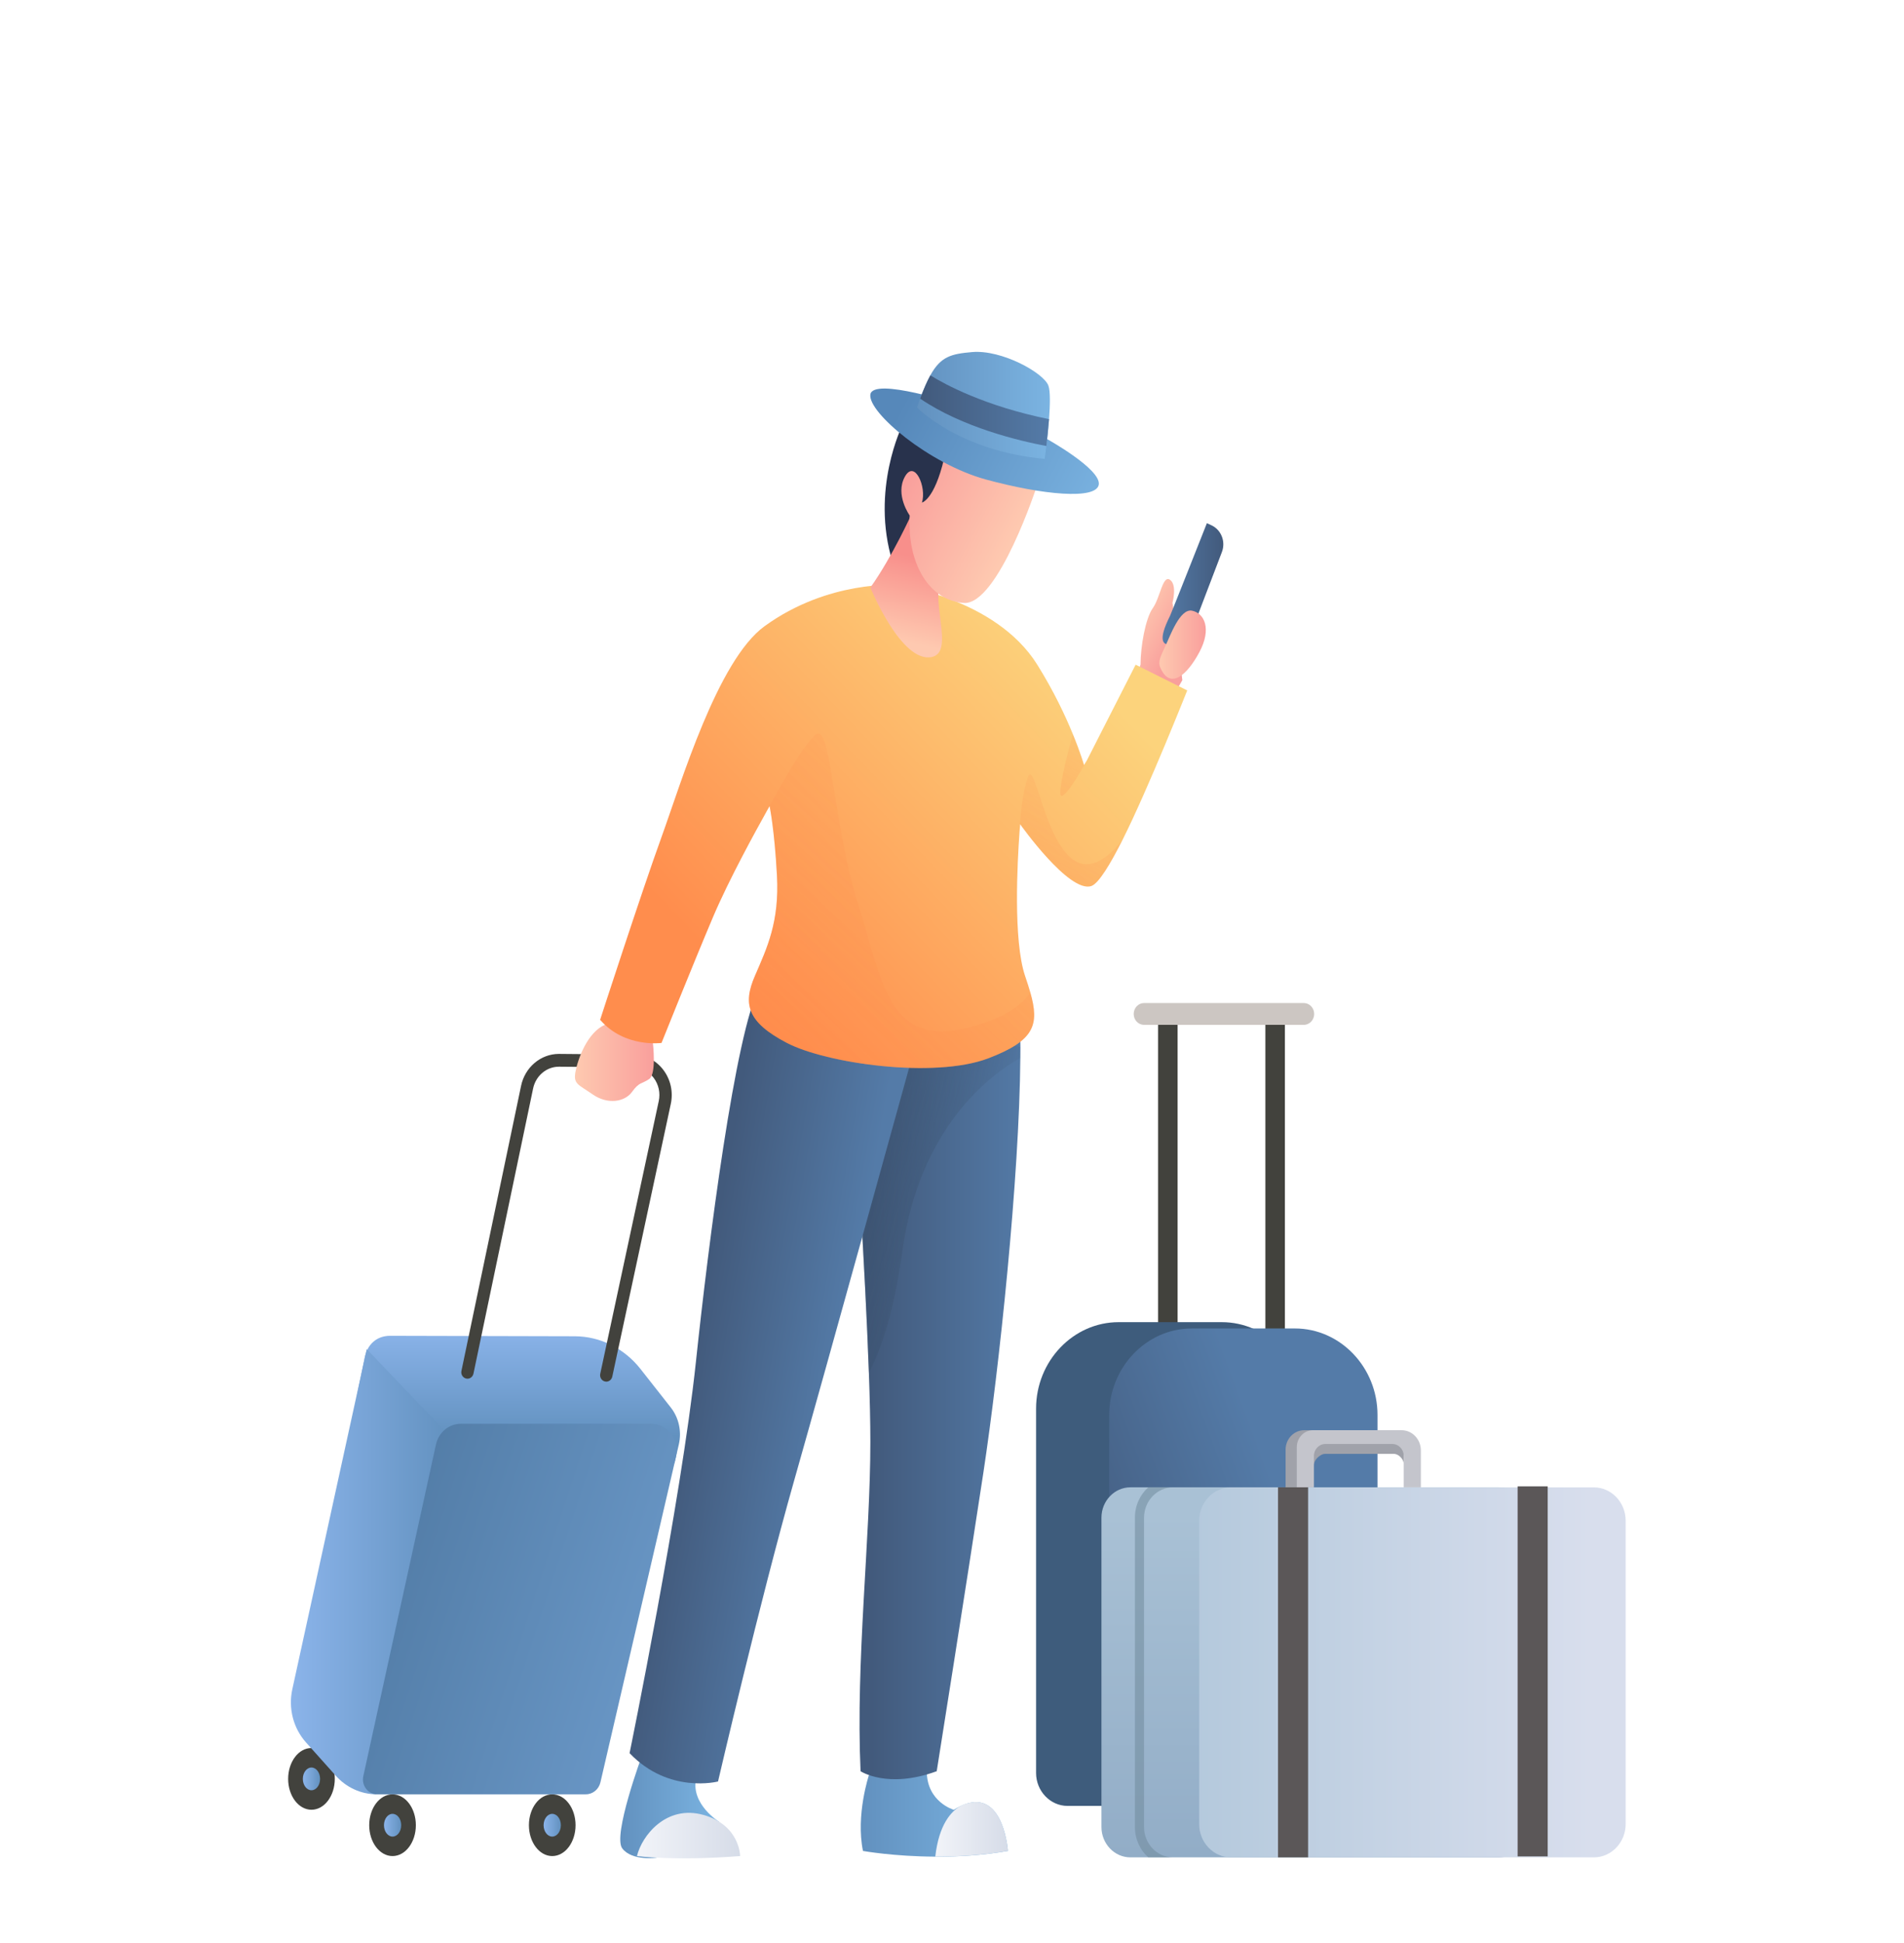<svg width="302" height="308" viewBox="0 0 302 308" fill="none" xmlns="http://www.w3.org/2000/svg">
<g clip-path="url(#clip0_1039_49873)">
<path d="M45.704 282.022C45.704 284.721 47.357 286.915 49.403 286.915C51.449 286.915 53.102 284.721 53.102 282.022C53.102 279.324 51.449 277.13 49.403 277.13C47.367 277.12 45.704 279.313 45.704 282.022Z" fill="#42423D"/>
<path d="M49.404 283.824C48.648 283.824 48.036 283.017 48.036 282.021C48.036 281.026 48.648 280.219 49.404 280.219C50.159 280.219 50.771 281.026 50.771 282.021C50.771 283.017 50.159 283.824 49.404 283.824Z" fill="url(#paint0_linear_1039_49873)"/>
<path d="M83.894 289.366C83.894 292.065 85.546 294.258 87.593 294.258C89.639 294.258 91.291 292.065 91.291 289.366C91.291 286.668 89.639 284.474 87.593 284.474C85.546 284.463 83.894 286.657 83.894 289.366Z" fill="#42423D"/>
<path d="M87.593 291.169C86.837 291.169 86.225 290.362 86.225 289.366C86.225 288.37 86.837 287.563 87.593 287.563C88.348 287.563 88.96 288.37 88.96 289.366C88.96 290.362 88.348 291.169 87.593 291.169Z" fill="url(#paint1_linear_1039_49873)"/>
<path d="M58.562 289.366C58.562 292.065 60.215 294.258 62.261 294.258C64.307 294.258 65.96 292.065 65.96 289.366C65.96 286.668 64.307 284.474 62.261 284.474C60.224 284.463 58.562 286.657 58.562 289.366Z" fill="#42423D"/>
<path d="M60.904 289.366C60.904 290.365 61.513 291.169 62.271 291.169C63.029 291.169 63.638 290.365 63.638 289.366C63.638 288.367 63.029 287.564 62.271 287.564C61.513 287.554 60.904 288.367 60.904 289.366Z" fill="url(#paint2_linear_1039_49873)"/>
<path d="M106.982 231.974L107.671 228.998C108.153 226.938 107.671 224.765 106.392 223.138L101.571 217.009C99.004 213.754 95.187 211.859 91.153 211.849L61.867 211.776C59.801 211.776 58.168 213.096 57.785 215.536L56.614 221.242L64.405 226.547L78.433 230.625L106.982 231.974Z" fill="url(#paint3_linear_1039_49873)"/>
<path d="M59.732 284.463C57.253 284.463 54.883 283.372 53.2 281.455L48.537 276.243C46.521 273.988 45.704 270.835 46.363 267.819L58.168 213.888L71.803 228.163L59.732 284.463Z" fill="url(#paint4_linear_1039_49873)"/>
<path d="M107.218 230.966L95.236 282.569C94.98 283.68 94.026 284.464 92.924 284.464H59.811C58.365 284.464 57.303 283.063 57.627 281.59L69.147 229.019C69.57 227.093 71.203 225.723 73.092 225.723H103.293C105.91 225.723 107.838 228.298 107.218 230.966Z" fill="url(#paint5_linear_1039_49873)"/>
<path d="M96.161 219.049C96.603 219.049 97.007 218.729 97.115 218.255L106.392 175.037C106.805 173.13 106.382 171.164 105.221 169.629C104.06 168.094 102.329 167.208 100.46 167.188L88.694 167.085C88.674 167.085 88.665 167.085 88.645 167.085C85.762 167.085 83.244 169.217 82.644 172.173L73.19 217.338C73.072 217.885 73.406 218.43 73.938 218.553C74.469 218.677 74.981 218.328 75.099 217.771L84.552 172.596C84.966 170.566 86.677 169.114 88.645 169.114C88.655 169.114 88.665 169.114 88.674 169.114L100.44 169.217C101.719 169.228 102.899 169.835 103.687 170.886C104.474 171.937 104.769 173.275 104.483 174.583L95.207 217.802C95.088 218.348 95.423 218.893 95.944 219.018C96.023 219.038 96.092 219.049 96.161 219.049Z" fill="#42423D"/>
<path d="M136.88 293.445C136.88 293.445 141.72 294.32 148.35 294.351C151.842 294.372 155.827 294.156 159.87 293.445C159.87 293.445 159.241 284.278 153.505 285.896C153.121 285.998 152.718 286.152 152.285 286.369C152.285 286.369 152.275 286.369 152.265 286.379C151.95 286.535 151.626 286.709 151.292 286.925C151.292 286.925 147.002 285.7 147.002 280.807L137.824 281.414C137.834 281.405 135.709 287.728 136.88 293.445Z" fill="url(#paint6_linear_1039_49873)"/>
<path d="M148.35 294.341C151.842 294.362 155.827 294.146 159.87 293.434C159.87 293.434 159.241 284.268 153.504 285.885C153.504 285.885 152.994 285.947 152.285 286.358C152.285 286.358 152.275 286.358 152.265 286.369C150.937 287.151 148.93 289.17 148.35 294.341Z" fill="url(#paint7_linear_1039_49873)"/>
<path d="M128.311 163.306L131.606 170.032L135.708 178.405C135.708 178.405 137.214 200.786 137.814 217.627C137.961 221.747 138.05 225.537 138.05 228.586C138.05 244.088 135.708 263.255 136.496 280.806C136.496 280.806 140.785 283.66 148.576 280.806C148.576 280.806 153.249 251.432 155.974 233.489C158.493 216.895 161.69 186.697 161.837 167.724C161.837 167.147 161.847 166.58 161.847 166.024C161.847 165.087 161.837 164.181 161.817 163.315H128.311V163.306Z" fill="url(#paint8_linear_1039_49873)"/>
<path d="M131.606 170.032L135.708 178.405C135.708 178.405 137.213 200.787 137.814 217.627C139.78 213.93 141.788 207.977 143.115 198.398C145.831 178.808 156.957 170.475 161.837 167.714C161.837 167.137 161.847 166.571 161.847 166.015L150.711 163.306L137.272 160.041L135.423 163.306L131.606 170.032Z" fill="url(#paint9_linear_1039_49873)"/>
<path d="M114.066 288.82C114.066 288.82 109.6 286.101 110.387 282.022L101.818 278.355C101.818 278.355 97.145 291.004 98.7 293.043C100.254 295.083 104.15 294.527 104.15 294.527L114.066 288.82Z" fill="url(#paint10_linear_1039_49873)"/>
<path d="M101.031 294.258C101.031 294.258 106.875 295.072 117.391 294.258C117.391 294.258 117.391 289.366 111.548 287.728C105.704 286.101 101.809 290.993 101.031 294.258Z" fill="url(#paint11_linear_1039_49873)"/>
<path d="M145.064 166.168C145.064 166.168 131.006 217.019 125.969 234.704C120.519 253.873 113.889 282.435 113.889 282.435C113.889 282.435 106.097 284.474 99.86 277.944C99.86 277.944 108.045 237.969 110.377 215.938C112.384 197.006 116.614 163.717 120.51 156.384L145.064 166.168Z" fill="url(#paint12_linear_1039_49873)"/>
<path d="M103.559 165.406C103.559 165.406 104.149 170.247 102.979 171.061C101.808 171.874 101.424 171.473 100.254 173.1C99.083 174.727 96.358 175.139 94.017 173.512C91.675 171.885 90.898 171.885 91.292 169.845C91.685 167.806 93.19 163.666 95.945 162.471C95.945 162.46 103.756 160.967 103.559 165.406Z" fill="url(#paint13_linear_1039_49873)"/>
<path d="M186.363 109.87L187.533 107.83L186.363 98.035L185.969 95.584C185.969 95.584 186.746 92.731 185.576 91.917C184.405 91.103 184.021 94.77 182.851 96.408C181.68 98.035 180.902 102.526 180.902 105.379L180.125 107.418L186.363 109.87Z" fill="url(#paint14_linear_1039_49873)"/>
<path d="M185.585 97.633C185.762 97.272 191.428 82.945 191.428 82.945L192.166 83.285C193.711 84.006 194.438 85.871 193.809 87.519L188.703 100.898C188.694 100.898 181.689 105.379 185.585 97.633Z" fill="url(#paint15_linear_1039_49873)"/>
<path d="M184.021 105.791C183.667 104.957 184.021 104.163 184.798 102.526C185.576 100.898 187.14 96.408 189.087 96.82C191.035 97.232 192.206 99.673 190.258 103.35C188.31 107.016 185.585 109.468 184.021 105.791Z" fill="url(#paint16_linear_1039_49873)"/>
<path d="M95.187 161.679C99.083 166.168 104.926 165.345 104.926 165.345C104.926 165.345 109.993 152.696 113.111 145.352C115.649 139.378 119.987 131.52 121.513 128.791C121.513 128.791 121.513 128.791 121.513 128.78C121.866 128.152 122.064 127.802 122.064 127.802C122.064 127.802 122.84 131.468 123.235 138.813C123.628 146.156 121.679 150.235 119.732 154.726C117.784 159.216 118.561 162.069 124.798 165.334C131.036 168.599 148.172 171.04 156.751 167.786C164.149 164.964 164.866 162.451 163.431 157.362C163.204 156.56 162.919 155.683 162.594 154.735C160.666 149.02 161.394 136.351 161.699 132.096C161.699 132.096 161.699 132.065 161.699 132.014C161.758 131.159 161.807 130.665 161.807 130.665C161.807 130.665 169.599 141.675 173.111 140.46C174.252 140.059 176.101 137.019 178.078 133.095C182.151 124.99 188.31 109.457 188.31 109.457L180.125 105.379L172.392 120.55L171.94 121.292C171.94 121.292 171.399 119.376 170.16 116.369C168.979 113.474 167.149 109.581 164.532 105.389C157.911 94.78 142.318 92.741 142.318 92.741C142.318 92.741 131.41 91.927 121.277 99.271C113.8 104.689 108.025 124.155 104.917 132.725C101.808 141.284 95.187 161.679 95.187 161.679Z" fill="url(#paint17_linear_1039_49873)"/>
<path opacity="0.35" d="M161.709 132.025C161.768 131.17 161.817 130.676 161.817 130.676C161.817 130.676 169.608 141.686 173.121 140.471C174.261 140.069 176.111 137.031 178.088 133.107C176.061 135.661 173.583 137.7 171.172 136.804C165.722 134.765 164.158 119.675 162.987 123.342C161.896 126.73 161.728 131.355 161.709 132.025Z" fill="url(#paint18_linear_1039_49873)"/>
<path opacity="0.35" d="M168.438 126.184C169.608 125.772 172.392 120.549 172.392 120.549L171.94 121.292C171.94 121.292 171.399 119.376 170.16 116.368C169.48 118.871 167.463 126.534 168.438 126.184Z" fill="url(#paint19_linear_1039_49873)"/>
<path opacity="0.35" d="M124.799 165.345C131.035 168.61 148.173 171.051 156.75 167.796C164.149 164.974 164.867 162.461 163.431 157.373C162.083 159.32 159.29 161.472 153.632 162.904C140.775 166.169 139.997 155.561 136.102 143.324C132.206 131.088 131.813 114.773 129.481 116.4C127.179 118.007 121.7 128.471 121.523 128.801C121.877 128.173 122.074 127.823 122.074 127.823C122.074 127.823 122.85 131.489 123.244 138.833C123.638 146.177 121.69 150.255 119.742 154.747C117.794 159.238 118.561 162.091 124.799 165.345Z" fill="url(#paint20_linear_1039_49873)"/>
<path d="M143.117 67.443C143.117 67.443 138.05 77.64 141.561 89.063C145.064 100.486 152.865 73.974 152.865 73.974L143.117 67.443Z" fill="#28324C"/>
<path d="M144.671 81.317C144.671 81.317 141.552 88.249 138.05 93.152C138.05 93.152 142.958 105.182 147.789 104.163C151.685 103.349 147.011 94.367 149.736 91.113C152.461 87.837 144.671 81.317 144.671 81.317Z" fill="url(#paint21_linear_1039_49873)"/>
<path d="M164.542 76.827C164.542 76.827 158.305 95.995 152.855 95.594C147.405 95.182 143.893 89.475 144.286 81.72C144.286 81.72 141.944 78.455 143.509 75.602C145.063 72.748 147.011 77.229 146.234 79.68C146.234 79.68 148.182 79.268 149.736 72.748C151.29 66.218 164.542 76.827 164.542 76.827Z" fill="url(#paint22_linear_1039_49873)"/>
<path d="M166.096 69.617C166.096 69.617 174.665 74.375 174.281 76.827C173.888 79.278 165.319 78.454 156.357 76.013C147.396 73.561 137.656 65.404 138.05 62.551C138.443 59.698 152.078 64.178 152.078 64.178L166.096 69.617Z" fill="url(#paint23_linear_1039_49873)"/>
<path d="M145.447 64.591C145.447 64.591 152.068 71.523 165.703 72.749C165.703 72.749 165.82 71.925 165.969 70.709C166.107 69.535 166.273 67.98 166.392 66.456C166.558 64.2 166.617 61.985 166.283 61.12C165.506 59.081 158.876 55.414 154.202 55.816C150.878 56.104 149.224 56.506 147.562 59.503C147.041 60.44 146.52 61.656 145.94 63.19C145.791 63.633 145.624 64.097 145.447 64.591Z" fill="url(#paint24_linear_1039_49873)"/>
<path d="M145.949 63.2C152.678 67.773 161.689 69.905 165.969 70.709C166.105 69.534 166.273 67.979 166.392 66.455C156.17 64.374 149.845 60.924 147.572 59.513C147.05 60.45 146.529 61.655 145.949 63.2Z" fill="url(#paint25_linear_1039_49873)"/>
<path d="M200.704 161.616H203.803V222.88H200.704V161.616Z" fill="#42423D"/>
<path d="M183.685 161.616H186.784V222.88H183.685V161.616Z" fill="#42423D"/>
<path d="M169.323 286.306H200.714C204.118 286.306 206.892 283.392 206.892 279.838V223.323C206.892 215.783 201 209.613 193.799 209.613H177.428C170.227 209.613 164.335 215.783 164.335 223.323V281.105C164.345 283.958 166.588 286.306 169.323 286.306Z" fill="#3E5C7C"/>
<path d="M180.921 287.306H212.312C215.717 287.306 218.491 284.392 218.491 280.838V224.323C218.491 216.783 212.599 210.613 205.397 210.613H189.027C181.826 210.613 175.934 216.783 175.934 224.323V282.105C175.953 284.958 178.187 287.306 180.921 287.306Z" fill="url(#paint26_linear_1039_49873)"/>
<path d="M200.084 280.941C200.084 283.454 202.033 285.494 204.433 285.494C206.833 285.494 208.781 283.454 208.781 280.941C208.781 278.428 206.833 276.389 204.433 276.389C202.033 276.389 200.084 278.428 200.084 280.941Z" fill="#42423D"/>
<path d="M202.563 280.94C202.563 282.022 203.4 282.887 204.422 282.887C205.455 282.887 206.282 282.012 206.282 280.94C206.282 279.859 205.445 278.994 204.422 278.994C203.4 278.983 202.563 279.859 202.563 280.94Z" fill="#66EAA5"/>
<path d="M175.254 280.941C175.254 283.454 177.201 285.494 179.603 285.494C182.003 285.494 183.95 283.454 183.95 280.941C183.95 278.428 182.003 276.389 179.603 276.389C177.201 276.389 175.254 278.428 175.254 280.941Z" fill="#42423D"/>
<path d="M177.734 280.94C177.734 282.022 178.57 282.887 179.593 282.887C180.626 282.887 181.453 282.012 181.453 280.94C181.453 279.859 180.616 278.994 179.593 278.994C178.57 278.983 177.734 279.859 177.734 280.94Z" fill="#66EAA5"/>
<path d="M181.462 162.48H206.794C207.708 162.48 208.446 161.708 208.446 160.751C208.446 159.792 207.708 159.02 206.794 159.02H181.472C180.557 159.02 179.819 159.792 179.819 160.751C179.819 161.708 180.557 162.48 181.462 162.48Z" fill="#CCC6C2"/>
<path d="M222.652 233.663V232.139C222.652 231.562 222.298 231.068 221.806 230.728C221.57 230.574 221.305 230.491 221.02 230.491H210.168C210.01 230.491 209.844 230.533 209.706 230.594C208.949 230.954 208.369 231.635 208.369 232.469V234.549L206.883 230.8L208.722 227.937L222.682 227.988L222.652 233.663Z" fill="#A0A2AA"/>
<path d="M212.775 226.743H206.864C205.23 226.743 203.912 228.133 203.912 229.833V236.723H207.187L207.483 228.297L212.775 226.743Z" fill="#A0A2AA"/>
<path d="M174.704 240.607V289.655C174.704 292.302 176.77 294.465 179.298 294.465H237.763C240.292 294.465 242.358 292.302 242.358 289.655V240.607C242.358 237.959 240.292 235.797 237.763 235.797H179.298C176.77 235.797 174.704 237.959 174.704 240.607Z" fill="url(#paint27_linear_1039_49873)"/>
<path opacity="0.56" d="M182.131 235.797H186.057C183.528 235.797 181.462 237.959 181.462 240.607V289.655C181.462 292.302 183.528 294.465 186.057 294.465H182.131C180.833 293.312 180.016 291.581 180.016 289.655V240.607C180.006 238.68 180.833 236.961 182.131 235.797Z" fill="#718C9E"/>
<path d="M195.244 294.465H252.814C255.588 294.465 257.851 292.086 257.851 289.191V241.081C257.851 238.176 255.579 235.807 252.814 235.807H195.244C192.47 235.807 190.208 238.186 190.208 241.081V289.191C190.198 292.086 192.47 294.465 195.244 294.465Z" fill="url(#paint28_linear_1039_49873)"/>
<path d="M208.25 226.743H222.308C224 226.743 225.367 228.175 225.367 229.946V235.796H222.652V230.821C222.652 229.771 221.845 228.927 220.842 228.927H210.218C209.213 228.927 208.407 229.771 208.407 230.821V235.796H205.693V229.421C205.693 227.948 206.843 226.743 208.25 226.743Z" fill="#C4C5CC"/>
<path d="M202.711 235.797H207.483V294.465H202.711V235.797Z" fill="#5B5758"/>
<path d="M240.714 235.642H245.485V294.31H240.714V235.642Z" fill="#5B5758"/>
</g>
<defs>
<linearGradient id="paint0_linear_1039_49873" x1="50.772" y1="282.018" x2="48.045" y2="282.018" gradientUnits="userSpaceOnUse">
<stop offset="0.004" stop-color="#6291BF"/>
<stop offset="1" stop-color="#8BB4EA"/>
</linearGradient>
<linearGradient id="paint1_linear_1039_49873" x1="88.954" y1="289.361" x2="86.227" y2="289.361" gradientUnits="userSpaceOnUse">
<stop offset="0.004" stop-color="#6291BF"/>
<stop offset="1" stop-color="#8BB4EA"/>
</linearGradient>
<linearGradient id="paint2_linear_1039_49873" x1="63.629" y1="289.361" x2="60.902" y2="289.361" gradientUnits="userSpaceOnUse">
<stop offset="0.004" stop-color="#6291BF"/>
<stop offset="1" stop-color="#8BB4EA"/>
</linearGradient>
<linearGradient id="paint3_linear_1039_49873" x1="82.237" y1="227.903" x2="82.237" y2="210.641" gradientUnits="userSpaceOnUse">
<stop offset="0.004" stop-color="#6291BF"/>
<stop offset="1" stop-color="#8BB4EA"/>
</linearGradient>
<linearGradient id="paint4_linear_1039_49873" x1="71.811" y1="249.18" x2="46.147" y2="249.18" gradientUnits="userSpaceOnUse">
<stop offset="0.004" stop-color="#6291BF"/>
<stop offset="1" stop-color="#8BB4EA"/>
</linearGradient>
<linearGradient id="paint5_linear_1039_49873" x1="57.75" y1="246.557" x2="112.588" y2="264.387" gradientUnits="userSpaceOnUse">
<stop stop-color="#517BA5"/>
<stop offset="0.996" stop-color="#6D9BCB"/>
</linearGradient>
<linearGradient id="paint6_linear_1039_49873" x1="159.867" y1="287.57" x2="136.528" y2="287.57" gradientUnits="userSpaceOnUse">
<stop stop-color="#7BB4E2"/>
<stop offset="0.996" stop-color="#6291BF"/>
</linearGradient>
<linearGradient id="paint7_linear_1039_49873" x1="159.867" y1="290.02" x2="148.349" y2="290.02" gradientUnits="userSpaceOnUse">
<stop offset="0.004" stop-color="#D6DCE8"/>
<stop offset="1" stop-color="#F2F4F9"/>
</linearGradient>
<linearGradient id="paint8_linear_1039_49873" x1="138.078" y1="222.688" x2="163.294" y2="222.688" gradientUnits="userSpaceOnUse">
<stop offset="0.004" stop-color="#425A7C"/>
<stop offset="1" stop-color="#547BA8"/>
</linearGradient>
<linearGradient id="paint9_linear_1039_49873" x1="101.472" y1="179.504" x2="161.574" y2="193.467" gradientUnits="userSpaceOnUse">
<stop offset="0.004" stop-color="#364C66"/>
<stop offset="1" stop-color="#364C66" stop-opacity="0"/>
</linearGradient>
<linearGradient id="paint10_linear_1039_49873" x1="114.067" y1="286.465" x2="98.378" y2="286.465" gradientUnits="userSpaceOnUse">
<stop stop-color="#7BB4E2"/>
<stop offset="0.996" stop-color="#6291BF"/>
</linearGradient>
<linearGradient id="paint11_linear_1039_49873" x1="117.398" y1="291.012" x2="101.034" y2="291.012" gradientUnits="userSpaceOnUse">
<stop offset="0.004" stop-color="#D6DCE8"/>
<stop offset="1" stop-color="#F2F4F9"/>
</linearGradient>
<linearGradient id="paint12_linear_1039_49873" x1="109.289" y1="218.458" x2="132.307" y2="222.483" gradientUnits="userSpaceOnUse">
<stop offset="0.004" stop-color="#425A7C"/>
<stop offset="1" stop-color="#547BA8"/>
</linearGradient>
<linearGradient id="paint13_linear_1039_49873" x1="103.71" y1="168.384" x2="91.197" y2="168.384" gradientUnits="userSpaceOnUse">
<stop stop-color="#F99F9C"/>
<stop offset="0.985" stop-color="#FEC9B0"/>
</linearGradient>
<linearGradient id="paint14_linear_1039_49873" x1="186.653" y1="101.958" x2="179.465" y2="98.012" gradientUnits="userSpaceOnUse">
<stop stop-color="#F99F9C"/>
<stop offset="0.985" stop-color="#FEC9B0"/>
</linearGradient>
<linearGradient id="paint15_linear_1039_49873" x1="194.033" y1="92.568" x2="184.403" y2="92.568" gradientUnits="userSpaceOnUse">
<stop offset="0.004" stop-color="#425A7C"/>
<stop offset="1" stop-color="#547BA8"/>
</linearGradient>
<linearGradient id="paint16_linear_1039_49873" x1="191.258" y1="102.2" x2="183.885" y2="102.2" gradientUnits="userSpaceOnUse">
<stop stop-color="#F99F9C"/>
<stop offset="0.985" stop-color="#FEC9B0"/>
</linearGradient>
<linearGradient id="paint17_linear_1039_49873" x1="117.989" y1="156.936" x2="171.254" y2="105.819" gradientUnits="userSpaceOnUse">
<stop stop-color="#FF8D4D"/>
<stop offset="1" stop-color="#FCD37C"/>
</linearGradient>
<linearGradient id="paint18_linear_1039_49873" x1="157.421" y1="156.943" x2="173.959" y2="123.855" gradientUnits="userSpaceOnUse">
<stop stop-color="#FF8D4D"/>
<stop offset="1" stop-color="#FF904F" stop-opacity="0.3"/>
</linearGradient>
<linearGradient id="paint19_linear_1039_49873" x1="162.018" y1="137.024" x2="174.171" y2="114.804" gradientUnits="userSpaceOnUse">
<stop stop-color="#FF8D4D"/>
<stop offset="1" stop-color="#FF904F" stop-opacity="0.3"/>
</linearGradient>
<linearGradient id="paint20_linear_1039_49873" x1="114.517" y1="177.931" x2="159.925" y2="128.551" gradientUnits="userSpaceOnUse">
<stop stop-color="#FF8D4D"/>
<stop offset="1" stop-color="#FF904F" stop-opacity="0.3"/>
</linearGradient>
<linearGradient id="paint21_linear_1039_49873" x1="145.605" y1="88.375" x2="142.606" y2="101.773" gradientUnits="userSpaceOnUse">
<stop stop-color="#F88F8B"/>
<stop offset="0.985" stop-color="#FEC9B0"/>
</linearGradient>
<linearGradient id="paint22_linear_1039_49873" x1="142.647" y1="77.133" x2="160.543" y2="86.516" gradientUnits="userSpaceOnUse">
<stop stop-color="#F99F9C"/>
<stop offset="0.985" stop-color="#FEC9B0"/>
</linearGradient>
<linearGradient id="paint23_linear_1039_49873" x1="175.253" y1="81.342" x2="142.744" y2="64.469" gradientUnits="userSpaceOnUse">
<stop stop-color="#7BB4E2"/>
<stop offset="0.996" stop-color="#5688BA"/>
</linearGradient>
<linearGradient id="paint24_linear_1039_49873" x1="166.534" y1="64.269" x2="145.449" y2="64.269" gradientUnits="userSpaceOnUse">
<stop stop-color="#7BB4E2"/>
<stop offset="0.996" stop-color="#6291BF"/>
</linearGradient>
<linearGradient id="paint25_linear_1039_49873" x1="166.4" y1="65.108" x2="145.952" y2="65.108" gradientUnits="userSpaceOnUse">
<stop stop-color="#547BA8"/>
<stop offset="0.996" stop-color="#425A7C"/>
</linearGradient>
<linearGradient id="paint26_linear_1039_49873" x1="173.119" y1="259.762" x2="206.586" y2="247.509" gradientUnits="userSpaceOnUse">
<stop offset="0.004" stop-color="#425A7C"/>
<stop offset="1" stop-color="#547BA8"/>
</linearGradient>
<linearGradient id="paint27_linear_1039_49873" x1="208.527" y1="294.46" x2="208.527" y2="239.821" gradientUnits="userSpaceOnUse">
<stop offset="0.004" stop-color="#92ADC7"/>
<stop offset="0.995" stop-color="#A9C1D5"/>
</linearGradient>
<linearGradient id="paint28_linear_1039_49873" x1="179.89" y1="265.128" x2="252.402" y2="265.128" gradientUnits="userSpaceOnUse">
<stop offset="0.004" stop-color="#AFC6DA"/>
<stop offset="1" stop-color="#D8DEED"/>
</linearGradient>
<clipPath id="clip0_1039_49873">
<rect width="301" height="308" fill="white" transform="translate(0.314)"/>
</clipPath>
</defs>
</svg>
